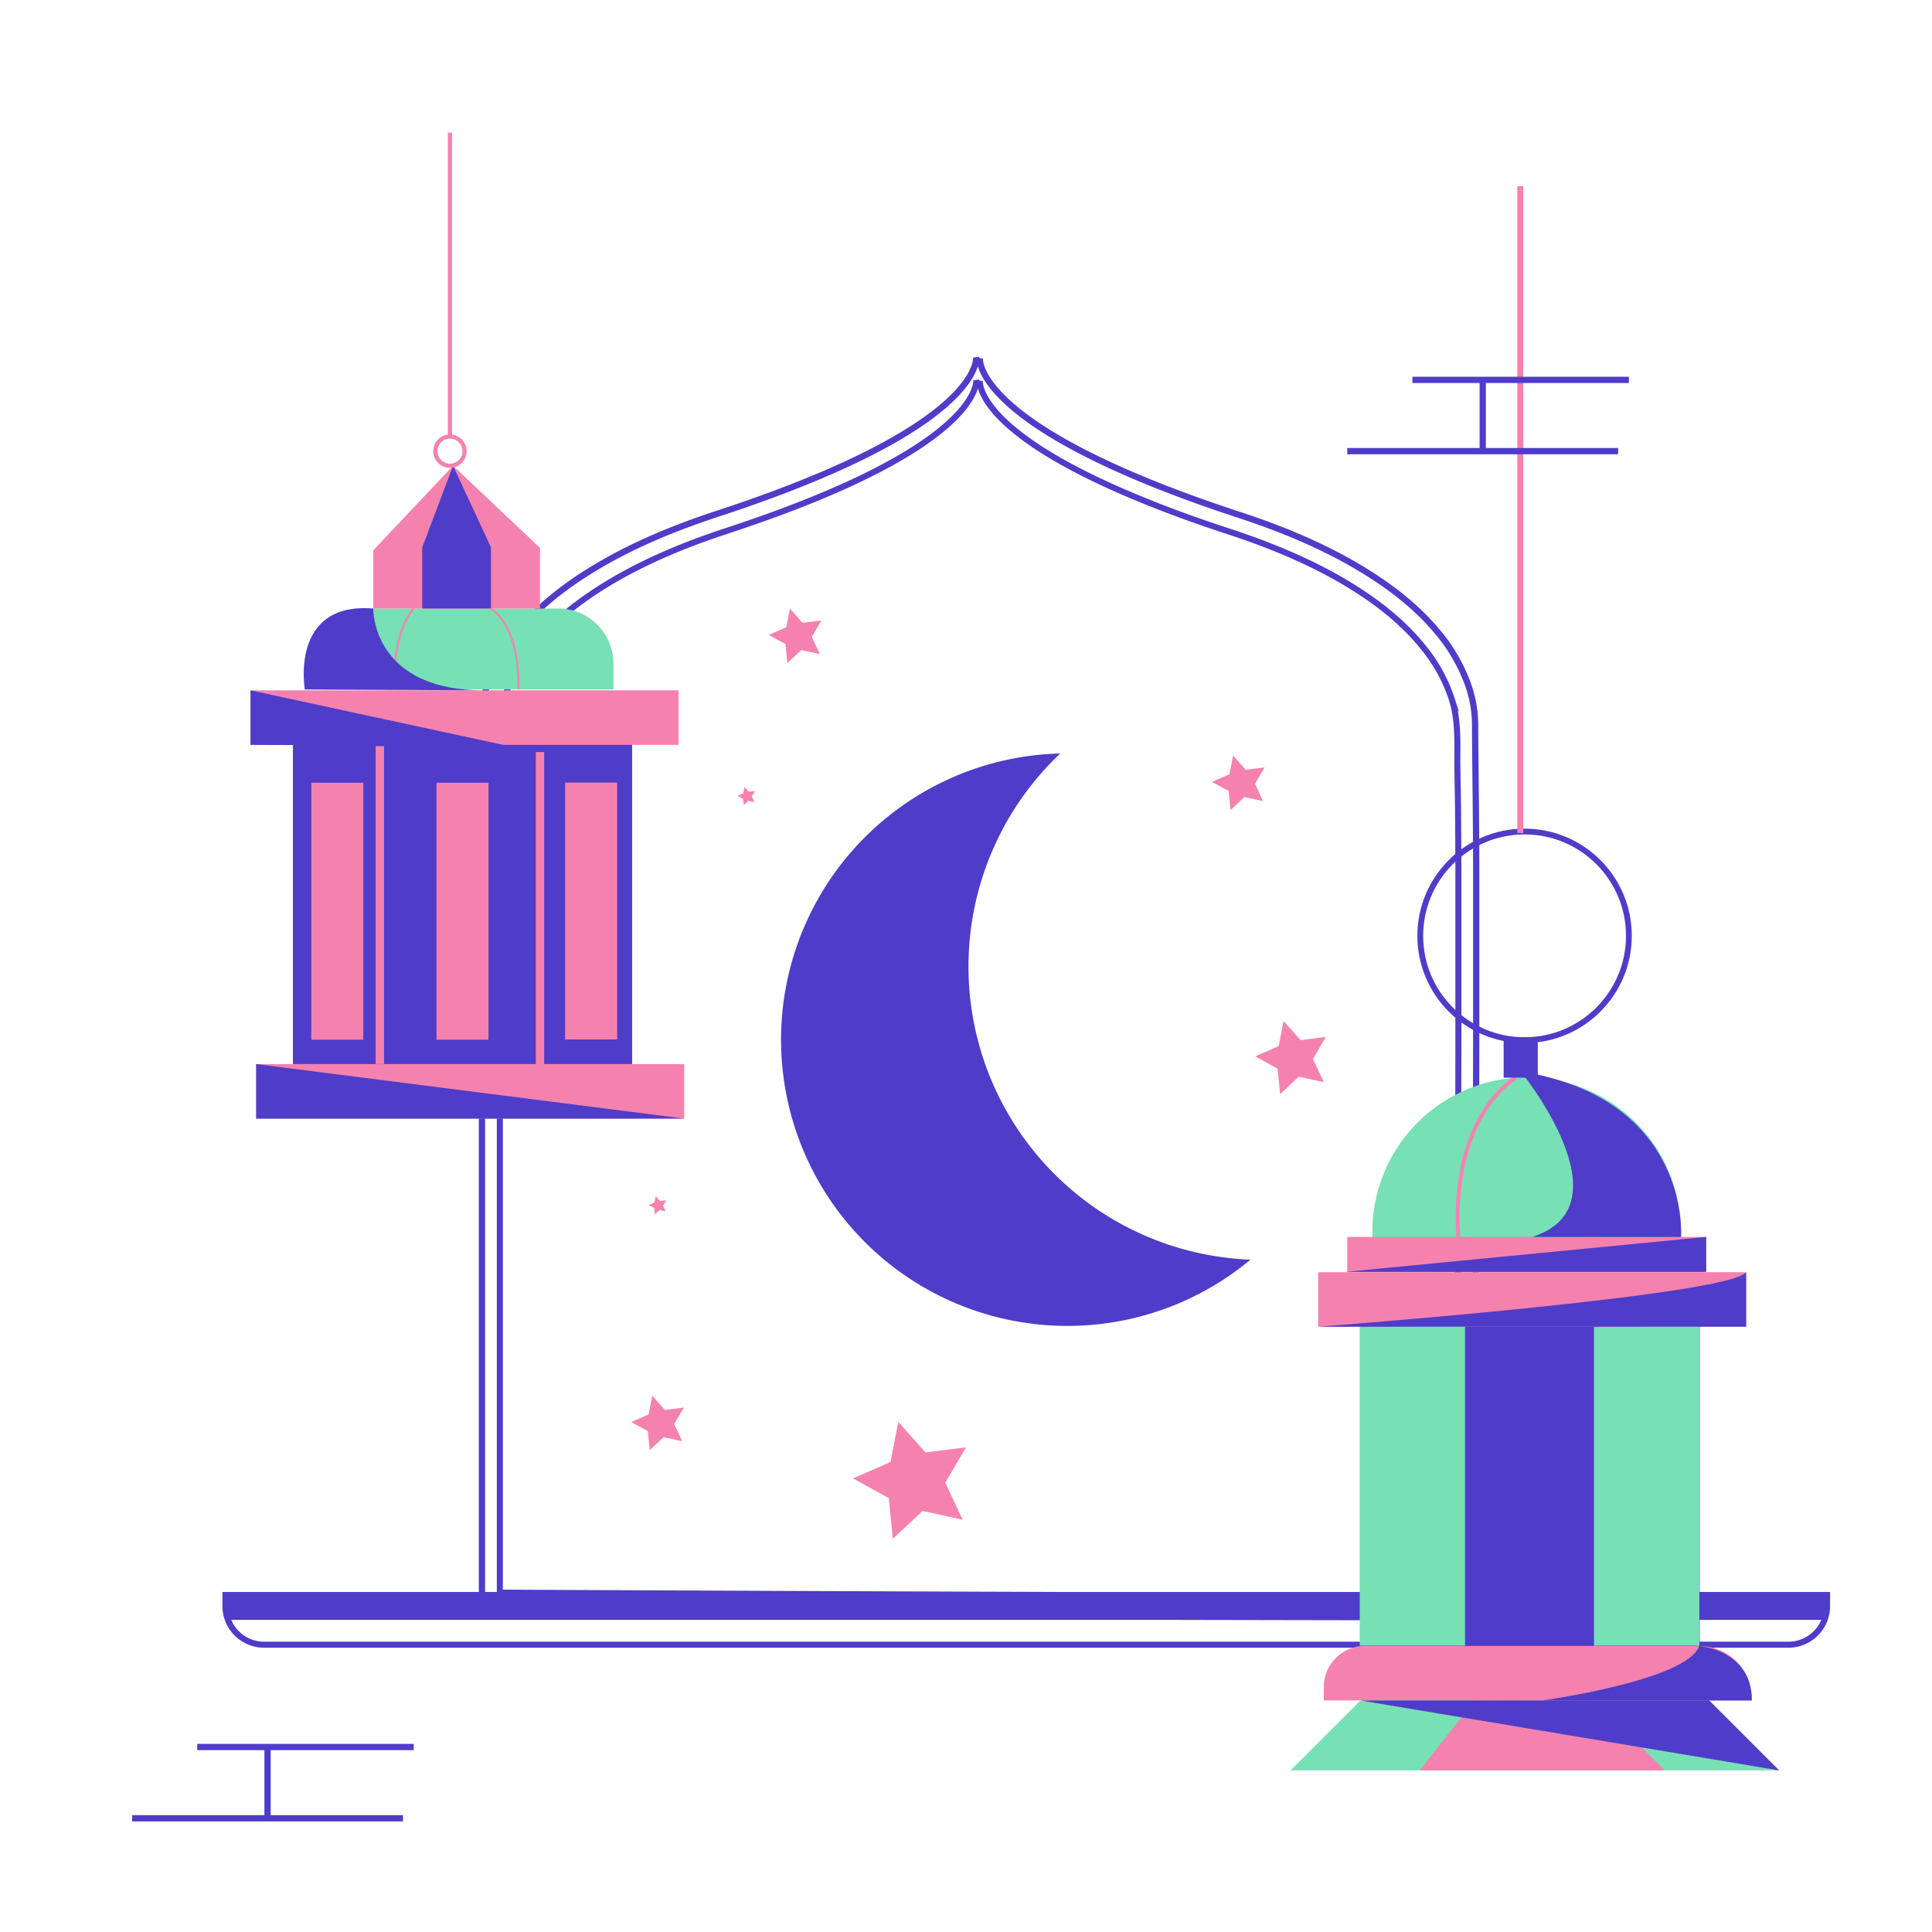 <svg xmlns="http://www.w3.org/2000/svg" viewBox="0 0 1000 1000"><title>Mesa de trabajo 44</title><g id="Capa_1" data-name="Capa 1"><path d="M116.69,825.57h829a0,0,0,0,1,0,0v5.73a20,20,0,0,1-20,20h-789a20,20,0,0,1-20-20v-5.73a0,0,0,0,1,0,0Z" fill="none" stroke="#4f3cc9" stroke-miterlimit="10" stroke-width="3.12"/><path d="M118.78,838.44H943.61a40.21,40.21,0,0,0,2.08-12.87h-829S117.53,834.76,118.78,838.44Z" fill="#4f3cc9"/><path d="M647.24,652a148.17,148.17,0,1,1-98.45-262,151.81,151.81,0,0,0,98.45,262Z" fill="#4f3cc9"/><path d="M258.71,824.39V411.92c0-10.39-.22-20.68-.57-31.06a58.33,58.33,0,0,1,2.6-18.55,82.51,82.51,0,0,1,14.63-27.16c9.79-12.36,22.27-22.41,35.54-30.82,20.26-12.85,42.66-22.13,65.39-29.6,133.58-43.81,129-78.1,129-78.1" fill="none" stroke="#4f3cc9" stroke-miterlimit="10" stroke-width="3.12"/><path d="M505.26,184.89s4.74,35.59-133.82,81c-22.88,7.5-45.42,16.8-65.95,29.52-13.67,8.45-26.56,18.52-36.9,30.88A88.81,88.81,0,0,0,252.46,354,63,63,0,0,0,248.85,374c-.08,11.23.61,22.45.61,33.68V836.09l513.53,1c0-1.74,0-3.47,0-5.19,0-.47,0-.95,0-1.42q.06-10,.11-20.05.09-15.57.17-31.15.11-19.92.2-39.84.13-23.1.21-46.16.1-25.07.2-50.11,0-12.54.09-25.07c0-.32,0-.63,0-1,0-4.78,0-9.58,0-14.37,0-3.75,0-7.5,0-11.26q.06-25.41.11-50.83,0-23.8,0-47.6,0-6.68,0-13.33,0-14.36,0-28.7c0-11.34-.09-22.68-.19-34-.13-14.16-.32-28.29-.38-42.45a62.65,62.65,0,0,0-3.54-19.87A88.31,88.31,0,0,0,744,327c-10.32-12.42-23.24-22.52-36.9-31C686.56,283.23,664,273.9,641,266.37c-15.75-5.17-29.64-10.2-41.9-15.08-3.34-1.32-6.54-2.64-9.64-3.94-85.75-36-82.28-62-82.28-62" fill="none" stroke="#4f3cc9" stroke-miterlimit="10" stroke-width="3.24"/><path d="M258.71,824.34s495.06,2.52,495.06,1,0-3,0-4.53q0-9.06.1-18.1.08-14.81.17-29.62.1-19.32.19-38.67.12-22.62.2-45.25.1-24.68.2-49.37,0-10.86.07-21.73a7.69,7.69,0,0,0,0-1c0-4.78,0-9.58.06-14.37v-.92c0-4.35,0-8.68,0-13q.06-24.63.11-49.24v-.94q0-23.45,0-46.88c0-5.63,0-11.28,0-16.92,0-8.05,0-16.13,0-24.18q-.06-16.42-.2-32.85c-.08-9.3-.41-18.56-.34-27.87.07-9.06,0-18.33-2.6-27.1a82.24,82.24,0,0,0-14.59-27.16c-9.77-12.38-22.25-22.45-35.54-30.88-20.27-12.85-42.7-22.16-65.45-29.63-15.49-5.08-29.13-10-41.14-14.83h0c-.75-.29-1.47-.59-2.19-.89-2.33-.95-4.59-1.87-6.79-2.8-82.21-34.59-78.88-59.6-78.88-59.6" fill="none" stroke="#4f3cc9" stroke-miterlimit="10" stroke-width="3.12"/><polygon points="653.75 414.65 644.12 412.53 636.91 419.27 635.95 409.45 627.32 404.69 636.35 400.74 638.22 391.05 644.77 398.43 654.56 397.21 649.57 405.72 653.75 414.65" fill="#f582ae"/><rect x="151.61" y="378.22" width="175.57" height="175.56" fill="#4f3cc9"/><rect x="129.67" y="357.32" width="221.54" height="28.22" fill="#f582ae"/><rect x="132.6" y="550.76" width="221.54" height="28.22" fill="#f582ae"/><path d="M157.76,315H317.51a0,0,0,0,1,0,0v13.32A28.55,28.55,0,0,1,289,356.86H186.3a28.55,28.55,0,0,1-28.55-28.55V315A0,0,0,0,1,157.76,315Z" transform="translate(475.27 671.84) rotate(180)" fill="#77e0b5"/><polygon points="129.67 357.32 129.67 385.54 263.55 386.21 129.67 357.32" fill="#4f3cc9"/><polygon points="132.6 550.76 354.14 578.98 132.6 578.98 132.6 550.76" fill="#4f3cc9"/><polygon points="193.2 314.99 193.2 284.84 234.51 241.07 279.49 283.58 279.49 314.99 193.2 314.99" fill="#f582ae"/><polygon points="234.51 241.07 218.57 283.3 218.57 314.99 254.13 314.99 254.13 283.3 234.51 241.07" fill="#4f3cc9"/><circle cx="232.89" cy="233.51" r="7.56" fill="none" stroke="#f582ae" stroke-miterlimit="10" stroke-width="2.17"/><line x1="232.89" y1="225.96" x2="232.89" y2="68.66" fill="none" stroke="#f582ae" stroke-miterlimit="10" stroke-width="2.17"/><line x1="196.61" y1="386.21" x2="196.61" y2="550.71" fill="none" stroke="#f582ae" stroke-miterlimit="10" stroke-width="4.34"/><line x1="279.49" y1="389.28" x2="279.49" y2="553.78" fill="none" stroke="#f582ae" stroke-miterlimit="10" stroke-width="4.34"/><rect x="161.14" y="405.16" width="26.91" height="132.97" fill="#f582ae"/><rect x="225.94" y="405.16" width="26.91" height="132.97" fill="#f582ae"/><rect x="292.52" y="405.05" width="26.91" height="132.97" fill="#f582ae"/><rect x="704.2" y="679.39" width="175.57" height="175.56" fill="#4f3cc9"/><rect x="682.26" y="658.49" width="221.54" height="28.22" fill="#f582ae"/><path d="M710.34,557.63H870.1a0,0,0,0,1,0,0v20.52A79.88,79.88,0,0,1,790.22,658h0a79.88,79.88,0,0,1-79.88-79.88V557.63a0,0,0,0,1,0,0Z" transform="translate(1580.44 1215.66) rotate(180)" fill="#77e0b5"/><polygon points="353.13 746 343.5 743.88 336.3 750.61 335.34 740.8 326.71 736.03 335.74 732.08 337.61 722.4 344.16 729.77 353.94 728.56 348.96 737.06 353.13 746" fill="#f582ae"/><polygon points="424.37 338.58 414.74 336.47 407.54 343.2 406.57 333.39 397.94 328.62 406.98 324.67 408.85 314.99 415.39 322.36 425.18 321.15 420.19 329.65 424.37 338.58" fill="#f582ae"/><polygon points="498.26 786.6 477.58 782.06 462.12 796.52 460.05 775.45 441.52 765.21 460.92 756.73 464.93 735.94 478.99 751.77 500 749.16 489.29 767.43 498.26 786.6" fill="#f582ae"/><rect x="697.34" y="640.24" width="185.76" height="18.09" fill="#f582ae"/><path d="M784.58,557.83S751,576.38,754.76,640.24" fill="none" stroke="#f582ae" stroke-miterlimit="10" stroke-width="2"/><path d="M790.22,557.63s36.54,10.52,35.82,82.61" fill="none" stroke="#f582ae" stroke-miterlimit="10" stroke-width="2"/><rect x="778.28" y="536.96" width="17.68" height="20.87" fill="#4f3cc9"/><circle cx="789.12" cy="484.39" r="53.99" fill="none" stroke="#4f3cc9" stroke-miterlimit="10" stroke-width="3"/><polygon points="758.32 685.95 758.32 851.81 703.79 851.81 703.79 686.86 758.32 685.95" fill="#77e0b5"/><polygon points="879.58 685.95 879.58 851.81 825.05 851.81 825.05 686.86 879.58 685.95" fill="#77e0b5"/><polygon points="704.2 880.15 668 916.35 920.86 916.35 882.61 878.1 704.2 880.15" fill="#77e0b5"/><path d="M706.49,851.93h173a27.21,27.21,0,0,1,27.21,27.21v1a0,0,0,0,1,0,0H685.19a0,0,0,0,1,0,0v-6.92A21.3,21.3,0,0,1,706.49,851.93Z" fill="#f582ae"/><polygon points="763.31 880.12 734.8 916.35 861.69 916.35 825.27 879.93 763.31 880.12" fill="#f582ae"/><line x1="786.91" y1="431.17" x2="786.91" y2="96.41" fill="none" stroke="#f582ae" stroke-miterlimit="10" stroke-width="3.13"/><polygon points="685.2 560.14 672.26 557.3 662.59 566.34 661.29 553.16 649.71 546.76 661.84 541.46 664.35 528.45 673.14 538.35 686.28 536.72 679.59 548.15 685.2 560.14" fill="#f582ae"/><polygon points="344.57 627.04 341.36 626.33 338.96 628.58 338.64 625.31 335.77 623.72 338.78 622.4 339.4 619.18 341.58 621.63 344.84 621.23 343.18 624.06 344.57 627.04" fill="#f582ae"/><polygon points="390.52 415.2 387.31 414.49 384.91 416.74 384.59 413.47 381.72 411.88 384.73 410.56 385.35 407.34 387.53 409.79 390.79 409.39 389.13 412.22 390.52 415.2" fill="#f582ae"/><path d="M214.15,314.78s-11.82,12.92-9.83,42.08" fill="none" stroke="#f582ae" stroke-miterlimit="10"/><path d="M254.13,315s14.91,7.9,14.2,41.87" fill="none" stroke="#f582ae" stroke-miterlimit="10"/><path d="M193.2,315s-1,42.79,58.24,42.33l-93.68-.46S149.92,311.38,193.2,315Z" fill="#4f3cc9"/><path d="M787.12,554.54s56.79,69.69,5.91,85.7H870.1S875.34,568.8,787.12,554.54Z" fill="#4f3cc9"/><polygon points="883.1 640.24 696.34 658.33 883.1 658.33 883.1 640.24" fill="#4f3cc9"/><path d="M682.26,686.7s212.58-16,221.54-28.21V686.7Z" fill="#4f3cc9"/><polygon points="704.2 880.15 884.66 880.15 920.86 916.35 704.2 880.15" fill="#4f3cc9"/><path d="M798.24,880.15s75.12-10.28,81.28-28.22c0,0,27.36,2.14,27.21,28.22Z" fill="#4f3cc9"/><line x1="697.34" y1="233.51" x2="837.55" y2="233.51" fill="none" stroke="#4f3cc9" stroke-miterlimit="10" stroke-width="3.24"/><line x1="767.45" y1="197.04" x2="767.45" y2="233.51" fill="none" stroke="#4f3cc9" stroke-miterlimit="10" stroke-width="3.24"/><line x1="731.06" y1="196.63" x2="843.11" y2="196.63" fill="none" stroke="#4f3cc9" stroke-miterlimit="10" stroke-width="3.24"/><line x1="68.38" y1="941.14" x2="208.59" y2="941.14" fill="none" stroke="#4f3cc9" stroke-miterlimit="10" stroke-width="3.24"/><line x1="138.48" y1="904.67" x2="138.48" y2="941.14" fill="none" stroke="#4f3cc9" stroke-miterlimit="10" stroke-width="3.24"/><line x1="102.09" y1="904.25" x2="214.15" y2="904.25" fill="none" stroke="#4f3cc9" stroke-miterlimit="10" stroke-width="3.24"/></g></svg>